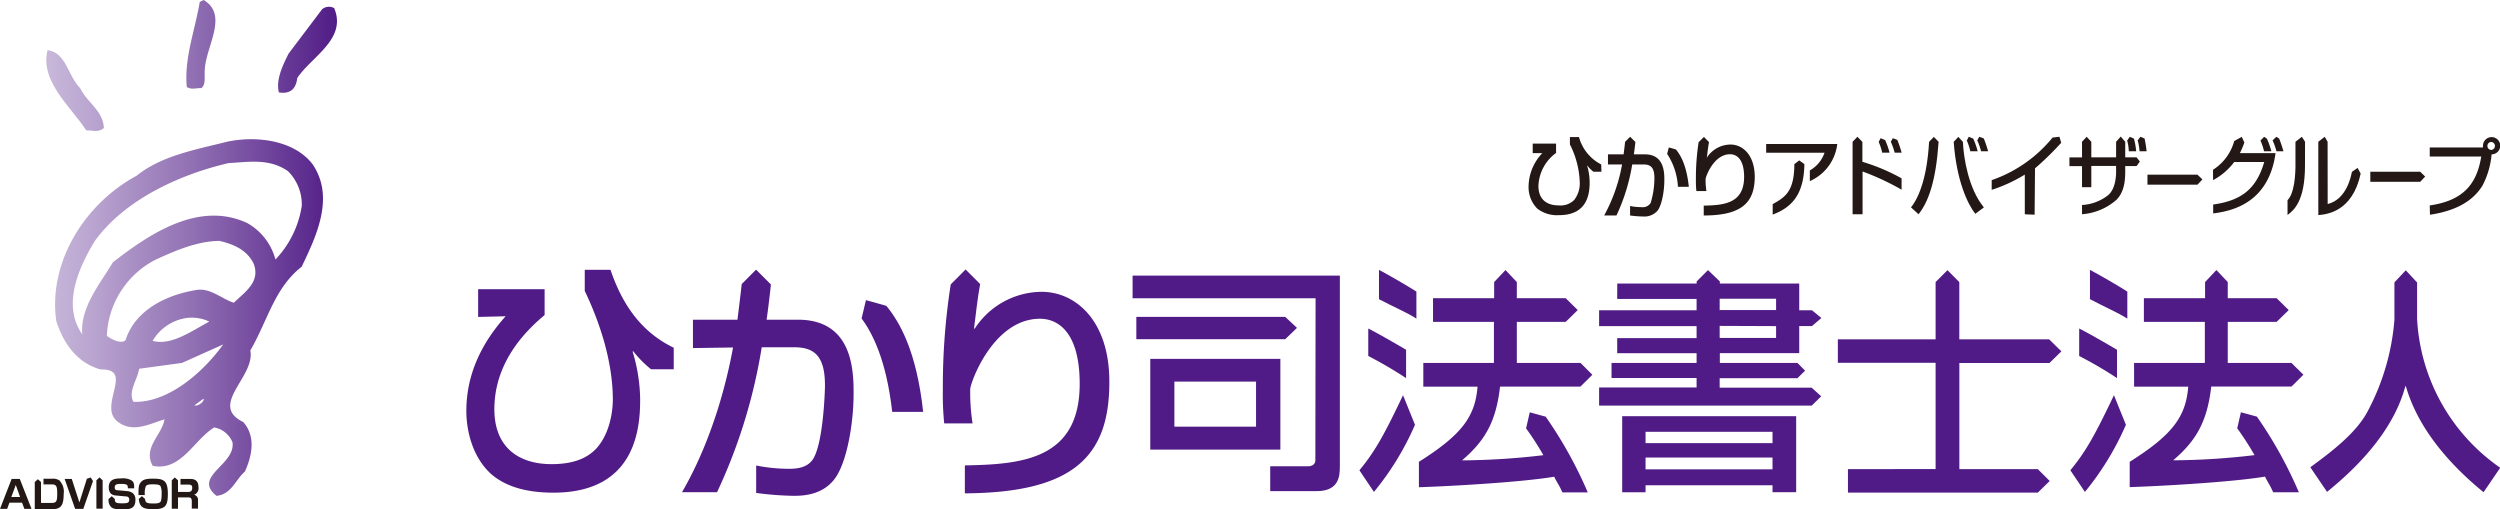 <svg xmlns="http://www.w3.org/2000/svg" xmlns:xlink="http://www.w3.org/1999/xlink" viewBox="0 0 440.87 89.8"><defs><style>.cls-1{fill:url(#linear-gradient);}.cls-2{fill:#231815;}.cls-3{fill:#501b86;}</style><linearGradient id="linear-gradient" x1="-115.52" y1="79.54" x2="-20.41" y2="79.54" gradientTransform="translate(70.56 1.03) scale(0.54)" gradientUnits="userSpaceOnUse"><stop offset="0.01" stop-color="#c7b7d9"/><stop offset="0.17" stop-color="#b8a3cf"/><stop offset="0.5" stop-color="#9170b3"/><stop offset="0.98" stop-color="#531f88"/><stop offset="1" stop-color="#501b86"/></linearGradient></defs><title>hikari-sihoushosi_logo</title><g id="レイヤー_2" data-name="レイヤー 2"><g id="レイヤー_1-2" data-name="レイヤー 1"><path class="cls-1" d="M8.39,8.85c3.32.45,3.54,4.48,5.76,6.71,1.21,2.54,4,3.91,4.17,7-1,.91-2.1.37-3.11.44C12.49,18.79,7,14.32,8.39,8.85ZM24.08,31c-9,4.83-15.62,15.14-14.16,25.6,1.28,4,3.7,7.42,7.85,8.56,6.08-.19-.72,6.6,3.08,9.27,2.57,1.93,5.49.35,8.16-.49-.42,2.75-3.88,5-2.08,8.21,5,1,7.2-4.52,10.84-6.77A4.28,4.28,0,0,1,41,78c.57,4-7.12,6-2.82,9.44,2.65-.27,3.34-2.84,5-4.27,1.24-2.72,2-6.18-.29-8.75-6.18-3,2.18-8,1.25-12.61,3.09-5.32,4.24-11,9.06-14.78,2.67-5.54,5.84-12.31,1.92-18.07-3.39-4.43-10.43-5.06-15.35-3.9C34.51,26.4,28.48,27.44,24.08,31Zm16.24-2.24c3.44-.17,7.15-.91,10.48,1.44a8.32,8.32,0,0,1,2.42,6.08,17.58,17.58,0,0,1-4.65,9.49,10.4,10.4,0,0,0-5-6.45c-8.5-3.92-17.11,1.86-23.66,6.93-2.28,3.85-5.77,7.88-5.41,12.7-3.63-5.17-.58-11.82,2.2-16.42C21.9,35.29,31.57,30.78,40.32,28.76ZM35.23.34c-.85,5-2.78,10-2.29,15,.89.54,1.68.15,2.57.2.79-.65.52-1.81.59-2.77C36,8.53,40.51,2.77,35.92,0ZM38.7,42.48c2.6.62,4.9,1.63,6.06,4.08,1.16,3.19-1.56,4.92-3.52,6.82-2-.57-4.2-2.72-6.67-2.23C29.35,52,23.84,54.65,22.13,60c-.82.72-2.5-.18-3.29-.77a15.81,15.81,0,0,1,8.61-13.44C31.16,44.08,34.9,42.52,38.7,42.48ZM32.09,64l7.27-3.26c-3.54,4.92-9.73,10.35-15.83,10.12-1-1.82.72-3.88,1-5.83Zm.57-7.89a7.3,7.3,0,0,1,4.25.6c-3.31,1.77-6.7,4.27-10,3.4A8.29,8.29,0,0,1,32.66,56.12ZM50.89,9.46c-1,2-2.28,4.59-1.71,6.84,1.88.3,3-.49,3.24-2.54,2.5-3.78,8.81-6.87,6.51-12.33a1.9,1.9,0,0,0-2.12.19Zm-15,60.85c.23.33-.79,1.39-1.63,1.19Z"/><path class="cls-2" d="M2.78,85.52l.76,2.12H2ZM4.3,89.74H5.56L3.49,84.46H2.05L0,89.74H1.26l.4-1.09H3.89ZM17,84.7v5h1.1v-5l-.55-.51ZM23.46,87a1.84,1.84,0,0,0-1-.39l-1.65-.15c-.48,0-.58-.22-.58-.5,0-.62.51-.62,1.21-.62,1,0,1.11.19,1.11.78h1.11c0-.66,0-1.1-.5-1.42a3,3,0,0,0-1.79-.33c-1,0-2.19.09-2.19,1.57,0,.73.28,1.34,1.15,1.43l1.93.18a.51.51,0,0,1,.53.57c0,.6-.41.64-1.32.64-1.09,0-1.21-.18-1.22-.71V88l-.54-.5-.56.5a1.75,1.75,0,0,0,.44,1.41c.25.23.61.42,2,.42s2.29-.16,2.29-1.66A1.47,1.47,0,0,0,23.46,87Zm-8.14-2.57L14,88.61l-1.34-4.15H11.4l1.85,5.28h1.44l1.71-4.9L16,84.2Zm-4.77.34a2.06,2.06,0,0,0-1.37-.35H7.67v1H9.09c.81,0,1,.28,1,1.55,0,1.42-.11,1.72-1,1.72H7.23V85l-.55-.49L6.13,85v4.79h3.1c1.51,0,2-.67,2-2.67A2.83,2.83,0,0,0,10.55,84.81ZM27,84.41c-1.23,0-1.73.16-2.11.57s-.47.77-.47,2.21v.11h1.11a1.28,1.28,0,0,1,0-.19,3.17,3.17,0,0,1,.19-1.37c.18-.25.48-.33,1.17-.33,1,0,1.26.09,1.42.33a3.08,3.08,0,0,1,.19,1.37,5.09,5.09,0,0,1-.1,1.18c-.13.46-.7.5-1.26.5-1,0-1.27-.09-1.43-.32a1.24,1.24,0,0,1-.13-.48l-.56-.5-.55.5c.17,1.6.94,1.8,2.67,1.8,2.13,0,2.46-.7,2.46-2.77C29.58,84.78,28.91,84.41,27,84.41Zm7.23,2.84A1.21,1.21,0,0,0,35,85.92c0-1.46-1.05-1.46-1.53-1.46H31.83v1h1.43c.37,0,.64.08.64.57s-.23.72-.66.72H31.39V84.71l-.56-.51-.54.51v5h1.1v-2H33.1c.34,0,.72,0,.72.65v1.33h1.1v-1.5A.9.9,0,0,0,34.22,87.25Z"/><path class="cls-2" d="M390.26,29.94A8.73,8.73,0,0,0,394,24.87l1.33-.74.46,1A14.94,14.94,0,0,1,395,27h6.29c-1.24,9-7.93,10.23-11,10.64V36.07c4.76-.68,7.57-2.55,9-7.5H394a11.41,11.41,0,0,1-3.73,3.2Zm9-3.26a10.35,10.35,0,0,0-.63-1.9l.65-.65.49.33a13.75,13.75,0,0,1,.78,2.22Zm2.19,0a12.5,12.5,0,0,0-.68-1.93l.65-.62.5.3a21.16,21.16,0,0,1,.76,2.25Z"/><path class="cls-2" d="M406.48,29.2c0,6.15-1.89,7.84-3.08,8.71V35.3c.12-.16,1.3-1,1.4-5.78V25l1.13-.88.56.88Zm4,6.78c3.34-.81,4.13-4.92,4.27-5.67l1-.7.55,1c-1.46,6.81-6.08,7.2-7.47,7.32V25l1.13-.88.51.88Z"/><path class="cls-2" d="M426.8,30.29l.87.84-.87.93H418V30.29Z"/><path class="cls-2" d="M387.51,30.8l.88.84-.88.93H378.7V30.8Z"/><path class="cls-2" d="M428.48,36.23c5.37-.79,8.22-3.23,9.08-8.62h-9.08V26h9.39a1.56,1.56,0,0,1,0-.31,1.52,1.52,0,1,1,1.52,1.53,14.56,14.56,0,0,1-1.61,5.51c-1.58,2.57-4.45,4.42-9.26,5.14Zm10.17-10.5a.7.7,0,0,0,.7.71.71.71,0,0,0,0-1.41A.7.7,0,0,0,438.65,25.73Z"/><path class="cls-2" d="M324,25.39a8.18,8.18,0,0,1-4.84,6.55V30.05a5.66,5.66,0,0,0,2.59-3.11H311.46V25.39ZM312.61,36c2.18-1.22,3.81-2.22,3.82-7.06l.87-.65.9.65c-.08,5.28-2.14,7.61-5.59,8.9Z"/><path class="cls-2" d="M327.55,24.12l.88.9v3.51a34.65,34.65,0,0,1,6.91,2.92l0,2a45.2,45.2,0,0,0-6.88-3.21v7.55h-1.76V25Z"/><path class="cls-2" d="M331.92,26.92a9.75,9.75,0,0,0-.62-1.9l.35-.65.79.33a13.75,13.75,0,0,1,.78,2.22Zm2.2,0a12.5,12.5,0,0,0-.68-1.93l.36-.62.79.3a21.16,21.16,0,0,1,.76,2.25Z"/><path class="cls-2" d="M337,36.57c1.49-1.86,2.85-5.51,3.19-11.56l.84-.87.84.87c-.48,7-1.81,10.6-3.54,12.77Zm8.34-12.43.81.87c.14,2.91,1,8.29,3.7,11.56l-1.51,1.14c-1.42-1.82-3.33-6-3.81-12.7Z"/><path class="cls-2" d="M347.46,26.68a9.52,9.52,0,0,0-.62-1.9l.35-.66.79.33a14,14,0,0,1,.78,2.23Zm1.9,0a10.58,10.58,0,0,0-.68-1.93l.37-.63.79.3a21.48,21.48,0,0,1,.76,2.26Z"/><path class="cls-2" d="M373.17,25l.81-.92.8.92v2.75h2l.58.74-.58.8h-2v.93c0,1.75-.21,3.66-1.53,5a10.35,10.35,0,0,1-6.09,2.56V36.15a8.15,8.15,0,0,0,4.6-1.73c1.26-1.07,1.41-3.18,1.41-4.16v-1H368.8v3.75h-1.64V29.3h-2.22V27.76h2.22V25l.82-.88.82.88v2.75h4.37Z"/><path class="cls-2" d="M375.41,26.68a8,8,0,0,0-.29-1.9l.47-.66.73.33a12.62,12.62,0,0,1,.39,2.23Zm1.9,0a11.25,11.25,0,0,0-.33-1.93l.47-.63.74.3a21.2,21.2,0,0,1,.36,2.26Z"/><path class="cls-2" d="M358.8,37.86l.07-8.17a53.14,53.14,0,0,0,4.62-4.51l-.31-1.06-1.21.14a24,24,0,0,1-10.74,7.51v1.71a26.8,26.8,0,0,0,5.84-2.69v7"/><path class="cls-2" d="M282.37,29a7.69,7.69,0,0,1-3.92-4.83h-1.6v1.3a15.85,15.85,0,0,1,1.74,6.75,4.71,4.71,0,0,1-1,3.06,3.42,3.42,0,0,1-2.74.94c-2.12,0-3.55-1.1-3.55-3.41a7.52,7.52,0,0,1,3.11-5.84V25.32h-4.12V27l1.7,0a8.68,8.68,0,0,0-2.43,5.87,5.37,5.37,0,0,0,1.54,3.92,5.69,5.69,0,0,0,3.86,1.15c5.17,0,5.37-4.1,5.37-5.79a10.44,10.44,0,0,0-.46-3l0,0A7.46,7.46,0,0,0,281,30.29h1.41Z"/><path class="cls-2" d="M305.17,25.49A5,5,0,0,0,301,27.8l0,0c.14-1.12.23-1.93.38-2.74l-.9-.91-.93.92a40.74,40.74,0,0,0-.48,6.55,18.59,18.59,0,0,0,.08,2.07h1.77a12.69,12.69,0,0,1-.14-2.13c0-.34,1.4-4.36,4.32-4.36,1.12,0,2.47.82,2.47,4,0,4.69-3.59,5-7.12,5.06V38c6.72,0,9-2.28,9-6.89C309.4,27.33,307.34,25.49,305.17,25.49Z"/><path class="cls-2" d="M290.08,27.22h-1.95c.1-.67.17-1.31.27-2.18l-.93-.92-.89.89c-.06.63-.15,1.32-.26,2.21h-2.76V29l2.49,0a29.43,29.43,0,0,1-3.16,9h2.17a33.85,33.85,0,0,0,2.78-9h2c1.29,0,1.91.59,1.91,2.37a15.08,15.08,0,0,1-.66,4.42,1.65,1.65,0,0,1-1.63.74,10.16,10.16,0,0,1-2-.2V38a19.61,19.61,0,0,0,2.33.18,3.08,3.08,0,0,0,2.49-1c.8-1,1.22-3.54,1.22-5.34C293.53,30.26,293.4,27.22,290.08,27.22Z"/><path class="cls-2" d="M295.55,26.36,294.29,26,294,27.14a11.69,11.69,0,0,1,1.9,5.8h1.92C297.43,29.18,296.39,27.38,295.55,26.36Z"/><path class="cls-3" d="M118.81,61.32c-6-2.89-9.2-8-11.15-13.74h-4.54V51.3c4.23,8.89,4.95,15.43,4.95,19.17,0,2.34-.65,6.24-3,8.72-1,1-3,2.66-7.79,2.66-6,0-10.1-3.12-10.1-9.68,0-5.41,2.34-11.2,8.86-16.61V51H84.32v4.89l4.85-.12c-4.32,4.82-6.93,10.33-6.93,16.7,0,3.45,1.05,8.13,4.41,11.16,2.34,2,5.78,3.25,10.95,3.25,14.69,0,15.29-11.65,15.29-16.47a29.69,29.69,0,0,0-1.33-8.4l.09-.09a19.57,19.57,0,0,0,3.16,3.2h4Z"/><path class="cls-3" d="M183.66,51.46A14.2,14.2,0,0,0,171.86,58l-.09-.09c.4-3.18.65-5.5,1.08-7.81l-2.57-2.58-2.62,2.63a116.12,116.12,0,0,0-1.39,18.63,50.2,50.2,0,0,0,.24,5.88h5a34.73,34.73,0,0,1-.41-6.06c0-1,4-12.39,12.3-12.39,3.16,0,7,2.34,7,11.47,0,13.35-10.2,14.22-20.25,14.39V87c19.11-.11,25.48-6.49,25.48-19.59C195.68,56.7,189.81,51.46,183.66,51.46Z"/><path class="cls-3" d="M140.74,56.38h-5.55c.27-1.91.49-3.71.76-6.21l-2.62-2.62-2.53,2.54c-.19,1.78-.44,3.74-.75,6.29H122.2v5l7.07-.1c-.73,4-3.06,15.28-9,25.52h6.18a95.7,95.7,0,0,0,7.88-25.56l5.74,0c3.67,0,5.41,1.7,5.41,6.74,0,.93-.27,9.37-1.88,12.58-1,2.11-3.44,2.11-4.63,2.11a29.28,29.28,0,0,1-5.62-.58v4.84a57.79,57.79,0,0,0,6.63.51c2,0,5-.27,7.06-2.8,2.3-2.8,3.49-10,3.49-15.19C150.56,65,150.19,56.38,140.74,56.38Z"/><path class="cls-3" d="M156.3,53.93l-3.59-1-.77,3.22c1.83,2.5,4.35,7.17,5.4,16.48h5.46C161.63,61.94,158.68,56.82,156.3,53.93Z"/><path class="cls-3" d="M426.25,56.23V49.81l-2-2.14-2,2.13v6.6a41.09,41.09,0,0,1-4.65,16c-2,3.92-6.47,7.28-10.18,10l2.95,4.34c5.72-4.62,11.77-11,13.81-18.64h.09c2.24,7.86,8.24,14.25,13.7,18.7l2.94-4.31A34.1,34.1,0,0,1,426.25,56.23Z"/><path class="cls-3" d="M404.09,64H392.86V56.76h8.62l2.13-2.08-2.13-2.09h-8.62V49.74l-2-2.12-2,2.12v2.85H378.07v4.17h10.75V64H376.34v4.19h9.55c-.41,5.32-2.81,8.51-10.32,13.25v0l0,4.46c4.39-.13,17.71-.82,23.86-1.85.56,1.16.88,1.47,1.44,2.76h4.53A74.27,74.27,0,0,0,398,73.47l-2.82-.77-.65,2.83a53,53,0,0,1,3.05,4.73,126.18,126.18,0,0,1-13.86.91h-.48c4.12-3.51,6-6.89,6.71-13H404.1l2.1-2.09Z"/><path class="cls-3" d="M372.79,69.69c-3.35,7.06-5,10-7.69,13.24l2.57,3.82a50,50,0,0,0,7.23-11.84Z"/><path class="cls-3" d="M368.56,47.59v5.17c2.78,1.47,4.94,2.37,6.59,3.43V51.42C373.47,50.34,370.16,48.44,368.56,47.59Z"/><path class="cls-3" d="M366.66,57.93v4.85a69.83,69.83,0,0,1,6.67,3.9v-5C371.5,60.61,368.55,58.89,366.66,57.93Z"/><path class="cls-3" d="M278.72,64H267.49V56.76h8.62l2.12-2.08-2.12-2.09h-8.62V49.74l-2-2.12-2,2.12v2.85H252.71v4.17h10.74V64H251v4.19h9.56c-.42,5.32-2.82,8.51-10.34,13.25v4.48c4.4-.13,17.71-.82,23.86-1.85.56,1.16.89,1.47,1.44,2.76H280a74.53,74.53,0,0,0-7.42-13.35l-2.81-.77-.65,2.83a50.77,50.77,0,0,1,3.05,4.73,126.18,126.18,0,0,1-13.86.91h-.48c4.12-3.51,6-6.89,6.7-13h14.17l2.11-2.09Z"/><path class="cls-3" d="M247.42,69.69c-3.34,7.06-5,10-7.69,13.24l2.56,3.82a49.77,49.77,0,0,0,7.24-11.84Z"/><path class="cls-3" d="M243.18,47.59v5.17c2.78,1.47,5,2.37,6.6,3.43V51.42C248.09,50.34,244.8,48.44,243.18,47.59Z"/><path class="cls-3" d="M241.29,57.93v4.85a71.09,71.09,0,0,1,6.67,3.9v-5C246.13,60.61,243.18,58.89,241.29,57.93Z"/><polygon class="cls-3" points="341.34 63.98 341.34 82.72 325.88 82.73 325.88 86.87 359.36 86.87 361.46 84.82 359.36 82.73 345.53 82.73 345.53 64.02 361.41 64.02 363.52 61.96 361.4 59.88 361.36 59.88 361.36 59.84 345.52 59.84 345.52 49.75 343.43 47.64 341.34 49.74 341.34 59.84 324.1 59.84 324.1 63.98 324.11 63.98 324.11 63.98 341.34 63.98"/><path class="cls-3" d="M232,52.6H199.73v-4h36.55V82.23c0,1.71-.13,4.38-4.08,4.38H224V82.23h6.67c.95,0,1.29-.58,1.29-1Zm-31.61,3.28h26.25l2.08,1.94-2.08,2H200.39Zm2.46,7.41h22.94v16H202.85Zm4.25,11.95h14.4V67.29H207.1Z"/><path class="cls-3" d="M285.2,50h14v-.37l2-2,2.09,2V50h14v4.71h2.24l1.67,1.37-1.67,1.42h-2.24v4.78h-14V64h13.68l1.35,1.36-1.35,1.34H303.26v1.67h16.23l1.67,1.52-1.67,1.64H282V68.33h17.19V66.66h-15V64h15V62.29h-14V59.63h14V57.51H282V54.72h17.19v-2h-14Zm.87,23.4h30.68v13.4h-4.17V85.57H290.19v1.24h-4.12Zm4.12,2.75v2h22.39v-2Zm0,4.53v2.09h22.39V80.69Zm13.07-28v2h9.95v-2Zm0,4.79v2.12h9.95V57.51Z"/></g></g></svg>